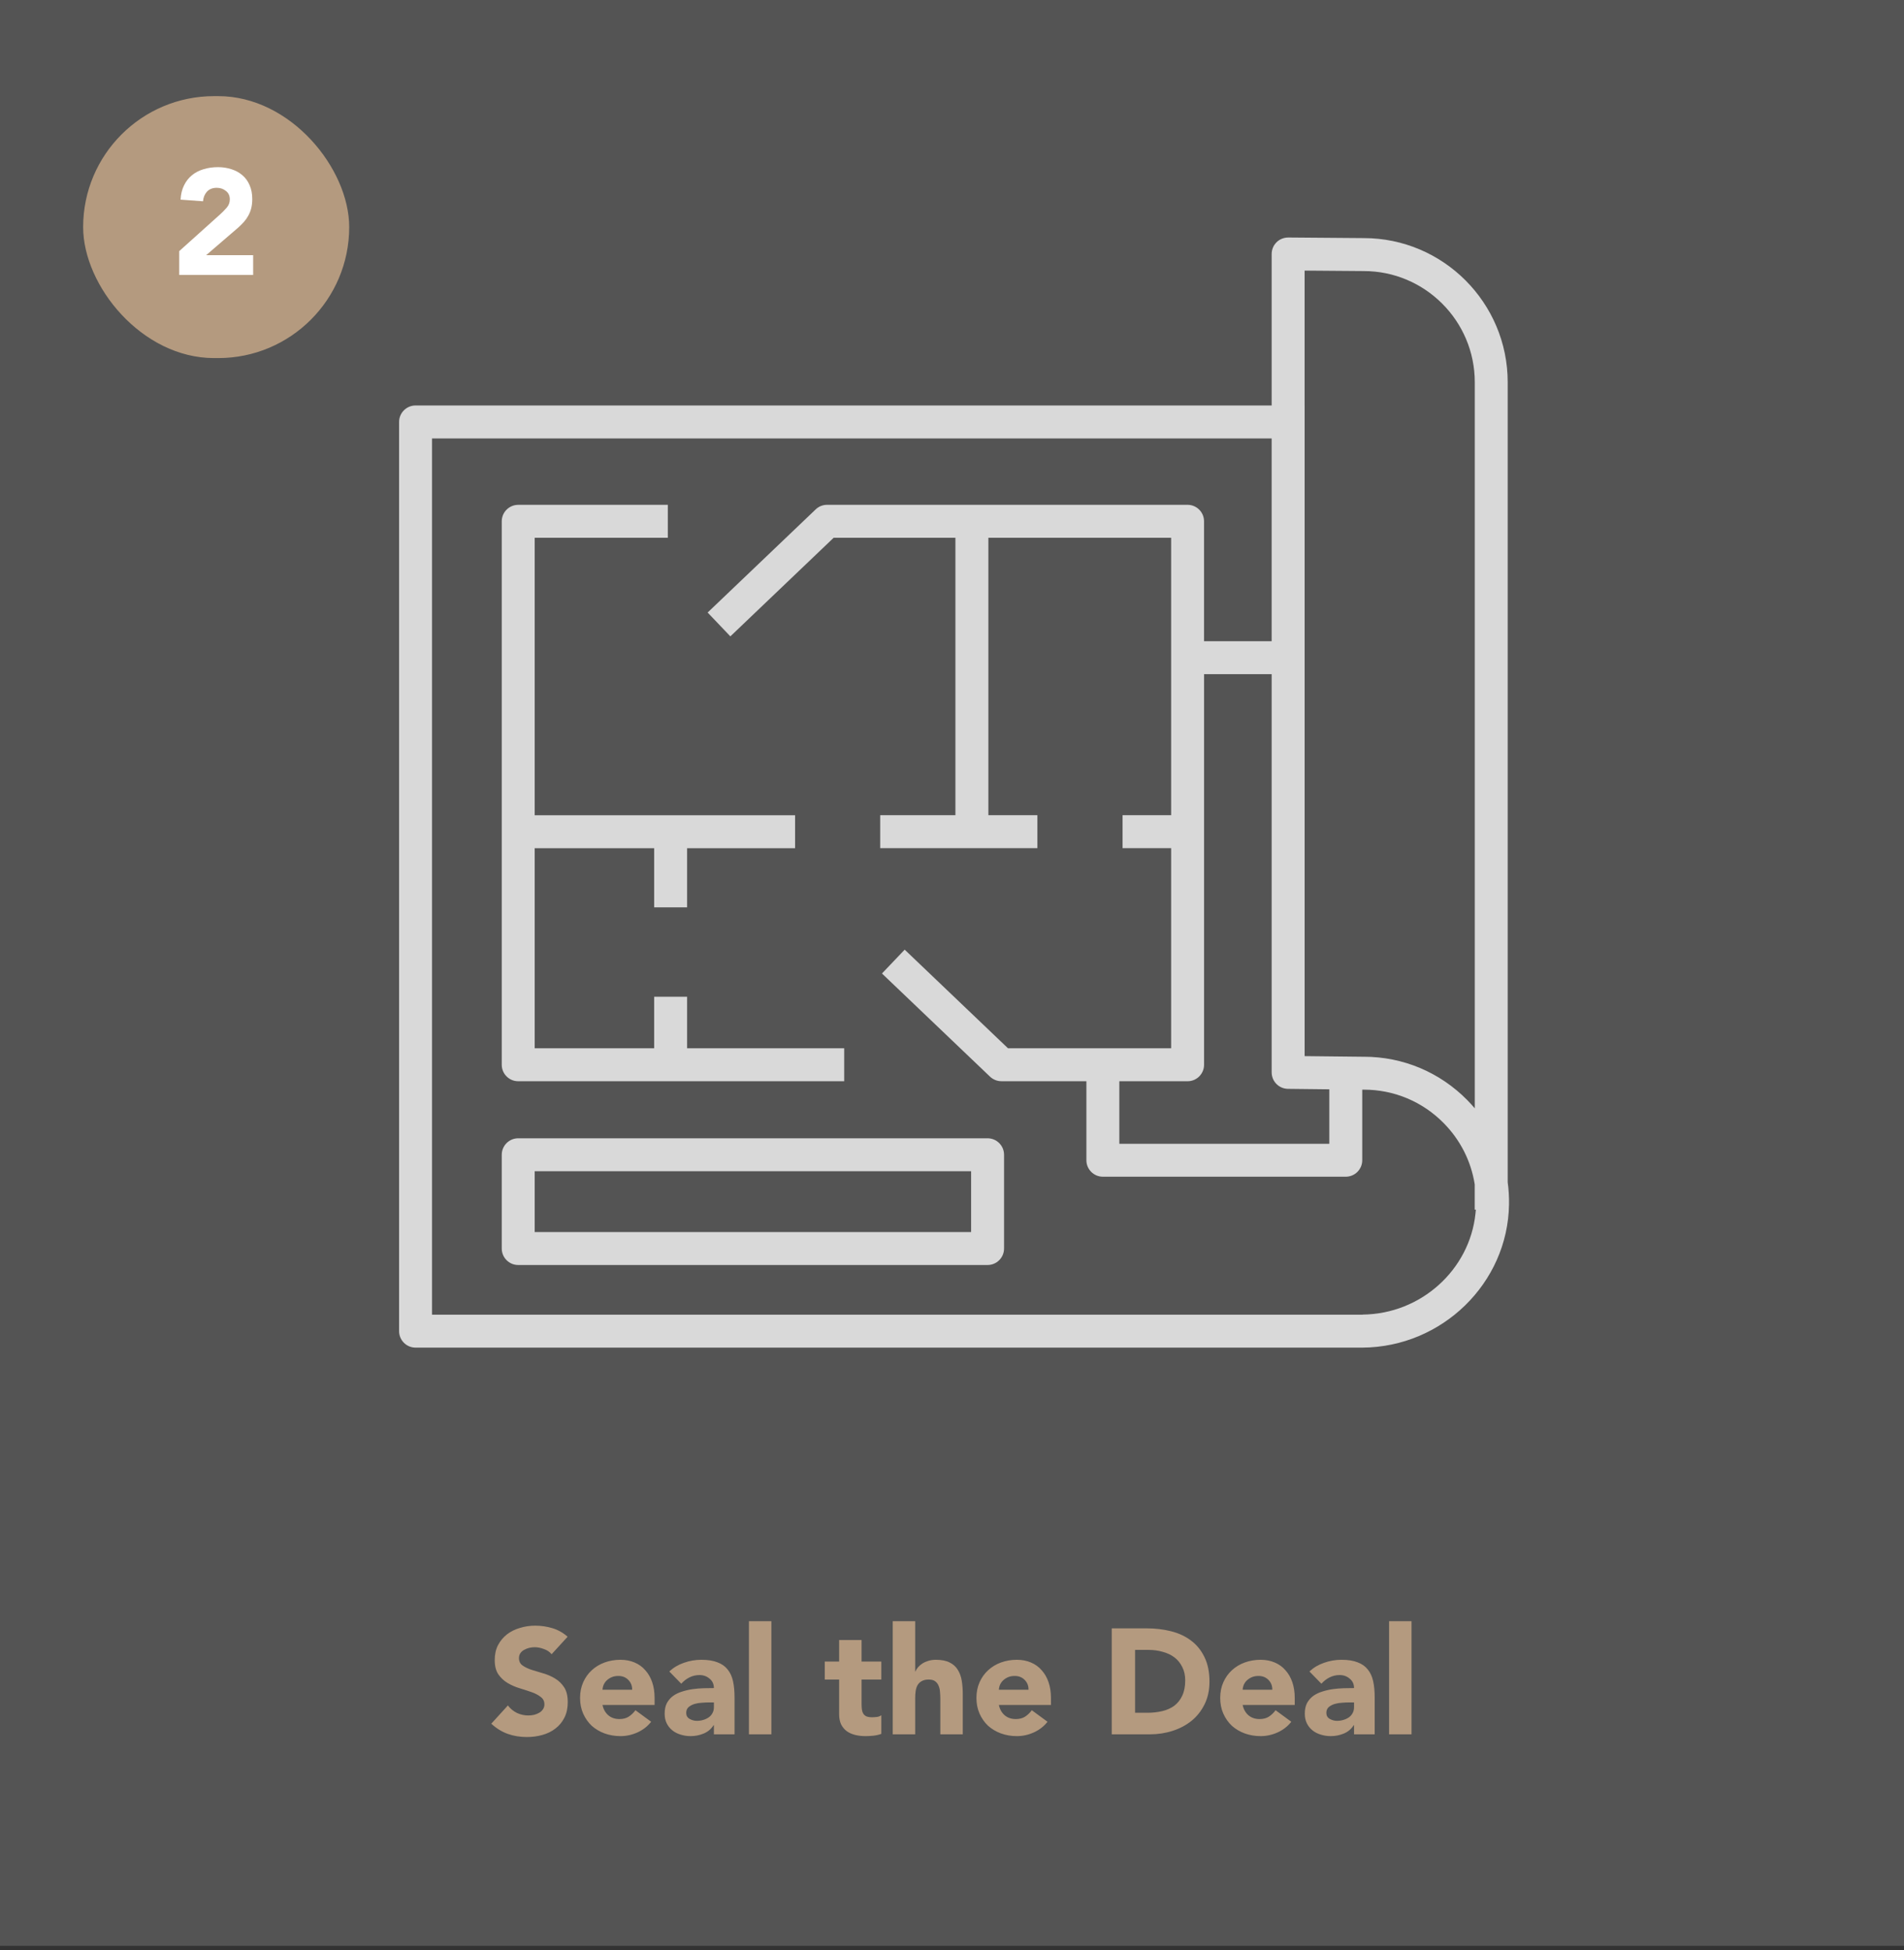 <svg width="458" height="469" viewBox="0 0 458 469" fill="none" xmlns="http://www.w3.org/2000/svg">
<rect x="0" y="0" width="458" height="469" fill="#333333" stroke="none"/>
<rect opacity="0.2" width="458" height="468" fill="#D9D9D9"/>
<g clip-path="url(#clip0_151_196)">
<path d="M237.558 273.768H124.655C122.469 273.768 120.693 275.544 120.693 277.731V300.282C120.693 302.468 122.469 304.245 124.655 304.245H237.558C239.744 304.245 241.52 302.468 241.52 300.282V277.731C241.52 275.544 239.744 273.768 237.558 273.768ZM233.597 296.319H128.616V281.694H233.597V296.319Z" fill="#D9D9D9"/>
<path d="M124.655 260.048H203.067V252.121H165.28V239.723H157.357V252.121H128.616V203.994H157.357V218.222H165.28V203.994H191.255V196.067H128.616V129.345H160.639V125.382V121.419H124.655C122.469 121.419 120.693 123.196 120.693 125.382V256.085C120.693 258.271 122.469 260.048 124.655 260.048Z" fill="#D9D9D9"/>
<path d="M362.67 284.283V91.919C362.67 72.816 347.134 57.266 328.066 57.266L309.883 57.121C308.833 57.128 307.809 57.524 307.063 58.27C306.311 59.017 305.895 60.028 305.895 61.084V97.52H99.962C97.776 97.52 96 99.297 96 101.483V320.151C96 322.338 97.776 324.115 99.962 324.115H327.775C346.903 323.969 362.676 308.605 362.987 289.733C363.02 287.89 362.908 286.067 362.663 284.283H362.67ZM327.782 316.188C327.696 316.188 327.61 316.188 327.525 316.188H103.923V105.447H305.888V154.215H289.626V125.375C289.626 123.189 287.85 121.412 285.664 121.412H198.947C197.93 121.412 196.946 121.802 196.213 122.509L193.209 125.375L170.219 147.319L172.953 150.186L175.686 153.052L200.531 129.339H229.82V196.061H211.729V203.987H249.542V196.061H237.75V129.339H281.71V196.061H270.023V203.987H281.71V252.115H242.464L217.619 228.401L214.885 231.268L212.152 234.135L235.142 256.078L238.146 258.945C238.885 259.645 239.863 260.041 240.879 260.041H261.328V279.045C261.328 281.232 263.104 283.009 265.289 283.009H323.721C325.907 283.009 327.683 281.232 327.683 279.045V262.069H327.782H328.033C335.342 262.069 342.189 264.943 347.312 270.154C351.314 274.23 353.875 279.329 354.74 284.858V290.929H355.011C354.991 291.252 354.958 291.576 354.918 291.893C353.506 305.395 341.812 316.036 327.769 316.168L327.782 316.188ZM313.818 97.52V65.081L328.04 65.193C342.77 65.193 354.753 77.182 354.753 91.919V266.561C354.186 265.894 353.591 265.24 352.971 264.612C346.342 257.868 337.488 254.156 328.086 254.156H327.789H327.69L319.767 254.07L313.824 254.004V97.52H313.818ZM269.251 260.048H285.671C287.857 260.048 289.633 258.271 289.633 256.085V162.142H305.895V257.914C305.895 260.088 307.644 261.851 309.81 261.878L319.76 261.99V275.089H269.251V260.048Z" fill="#D9D9D9"/>
</g>
<path d="M132.684 397.861C132.228 397.285 131.604 396.865 130.812 396.601C130.044 396.313 129.312 396.169 128.616 396.169C128.208 396.169 127.788 396.217 127.356 396.313C126.924 396.409 126.516 396.565 126.132 396.781C125.748 396.973 125.436 397.237 125.196 397.573C124.956 397.909 124.836 398.317 124.836 398.797C124.836 399.565 125.124 400.153 125.7 400.561C126.276 400.969 126.996 401.317 127.86 401.605C128.748 401.893 129.696 402.181 130.704 402.469C131.712 402.757 132.648 403.165 133.512 403.693C134.4 404.221 135.132 404.929 135.708 405.817C136.284 406.705 136.572 407.893 136.572 409.381C136.572 410.797 136.308 412.033 135.78 413.089C135.252 414.145 134.532 415.021 133.62 415.717C132.732 416.413 131.688 416.929 130.488 417.265C129.312 417.601 128.064 417.769 126.744 417.769C125.088 417.769 123.552 417.517 122.136 417.013C120.72 416.509 119.4 415.693 118.176 414.565L122.172 410.173C122.748 410.941 123.468 411.541 124.332 411.973C125.22 412.381 126.132 412.585 127.068 412.585C127.524 412.585 127.98 412.537 128.436 412.441C128.916 412.321 129.336 412.153 129.696 411.937C130.08 411.721 130.38 411.445 130.596 411.109C130.836 410.773 130.956 410.377 130.956 409.921C130.956 409.153 130.656 408.553 130.056 408.121C129.48 407.665 128.748 407.281 127.86 406.969C126.972 406.657 126.012 406.345 124.98 406.033C123.948 405.721 122.988 405.301 122.1 404.773C121.212 404.245 120.468 403.549 119.868 402.685C119.292 401.821 119.004 400.681 119.004 399.265C119.004 397.897 119.268 396.697 119.796 395.665C120.348 394.633 121.068 393.769 121.956 393.073C122.868 392.377 123.912 391.861 125.088 391.525C126.264 391.165 127.476 390.985 128.724 390.985C130.164 390.985 131.556 391.189 132.9 391.597C134.244 392.005 135.456 392.689 136.536 393.649L132.684 397.861ZM156.632 414.097C155.768 415.201 154.676 416.053 153.356 416.653C152.036 417.253 150.668 417.553 149.252 417.553C147.908 417.553 146.636 417.337 145.436 416.905C144.26 416.473 143.228 415.861 142.34 415.069C141.476 414.253 140.792 413.281 140.288 412.153C139.784 411.025 139.532 409.765 139.532 408.373C139.532 406.981 139.784 405.721 140.288 404.593C140.792 403.465 141.476 402.505 142.34 401.713C143.228 400.897 144.26 400.273 145.436 399.841C146.636 399.409 147.908 399.193 149.252 399.193C150.5 399.193 151.628 399.409 152.636 399.841C153.668 400.273 154.532 400.897 155.228 401.713C155.948 402.505 156.5 403.465 156.884 404.593C157.268 405.721 157.46 406.981 157.46 408.373V410.065H144.932C145.148 411.097 145.616 411.925 146.336 412.549C147.056 413.149 147.944 413.449 149 413.449C149.888 413.449 150.632 413.257 151.232 412.873C151.856 412.465 152.396 411.949 152.852 411.325L156.632 414.097ZM152.06 406.393C152.084 405.481 151.784 404.701 151.16 404.053C150.536 403.405 149.732 403.081 148.748 403.081C148.148 403.081 147.62 403.177 147.164 403.369C146.708 403.561 146.312 403.813 145.976 404.125C145.664 404.413 145.412 404.761 145.22 405.169C145.052 405.553 144.956 405.961 144.932 406.393H152.06ZM171.724 414.925H171.652C171.052 415.861 170.248 416.533 169.24 416.941C168.256 417.349 167.212 417.553 166.108 417.553C165.292 417.553 164.5 417.433 163.732 417.193C162.988 416.977 162.328 416.641 161.752 416.185C161.176 415.729 160.72 415.165 160.384 414.493C160.048 413.821 159.88 413.041 159.88 412.153C159.88 411.145 160.06 410.293 160.42 409.597C160.804 408.901 161.308 408.325 161.932 407.869C162.58 407.413 163.312 407.065 164.128 406.825C164.944 406.561 165.784 406.369 166.648 406.249C167.536 406.129 168.412 406.057 169.276 406.033C170.164 406.009 170.98 405.997 171.724 405.997C171.724 405.037 171.376 404.281 170.68 403.729C170.008 403.153 169.204 402.865 168.268 402.865C167.38 402.865 166.564 403.057 165.82 403.441C165.1 403.801 164.452 404.305 163.876 404.953L160.996 402.001C162.004 401.065 163.18 400.369 164.524 399.913C165.868 399.433 167.26 399.193 168.7 399.193C170.284 399.193 171.58 399.397 172.588 399.805C173.62 400.189 174.436 400.765 175.036 401.533C175.66 402.301 176.092 403.249 176.332 404.377C176.572 405.481 176.692 406.765 176.692 408.229V417.121H171.724V414.925ZM170.392 409.453C169.984 409.453 169.468 409.477 168.844 409.525C168.244 409.549 167.656 409.645 167.08 409.813C166.528 409.981 166.048 410.233 165.64 410.569C165.256 410.905 165.064 411.373 165.064 411.973C165.064 412.621 165.34 413.101 165.892 413.413C166.444 413.725 167.02 413.881 167.62 413.881C168.148 413.881 168.652 413.809 169.132 413.665C169.636 413.521 170.08 413.317 170.464 413.053C170.848 412.789 171.148 412.453 171.364 412.045C171.604 411.637 171.724 411.157 171.724 410.605V409.453H170.392ZM180.152 389.905H185.552V417.121H180.152V389.905ZM212 403.945H207.248V409.777C207.248 410.257 207.272 410.701 207.32 411.109C207.368 411.493 207.476 411.829 207.644 412.117C207.812 412.405 208.064 412.633 208.4 412.801C208.76 412.945 209.228 413.017 209.804 413.017C210.092 413.017 210.464 412.993 210.92 412.945C211.4 412.873 211.76 412.729 212 412.513V417.013C211.4 417.229 210.776 417.373 210.128 417.445C209.48 417.517 208.844 417.553 208.22 417.553C207.308 417.553 206.468 417.457 205.7 417.265C204.932 417.073 204.26 416.773 203.684 416.365C203.108 415.933 202.652 415.381 202.316 414.709C202.004 414.037 201.848 413.221 201.848 412.261V403.945H198.392V399.625H201.848V394.441H207.248V399.625H212V403.945ZM220.144 389.905V402.001H220.216C220.336 401.665 220.54 401.329 220.828 400.993C221.116 400.657 221.464 400.357 221.872 400.093C222.28 399.829 222.76 399.613 223.312 399.445C223.864 399.277 224.464 399.193 225.112 399.193C226.48 399.193 227.584 399.409 228.424 399.841C229.264 400.249 229.912 400.825 230.368 401.569C230.848 402.313 231.172 403.189 231.34 404.197C231.508 405.205 231.592 406.297 231.592 407.473V417.121H226.192V408.553C226.192 408.049 226.168 407.533 226.12 407.005C226.096 406.453 225.988 405.949 225.796 405.493C225.628 405.037 225.352 404.665 224.968 404.377C224.608 404.089 224.08 403.945 223.384 403.945C222.688 403.945 222.124 404.077 221.692 404.341C221.26 404.581 220.924 404.917 220.684 405.349C220.468 405.757 220.324 406.225 220.252 406.753C220.18 407.281 220.144 407.833 220.144 408.409V417.121H214.744V389.905H220.144ZM251.976 414.097C251.112 415.201 250.02 416.053 248.7 416.653C247.38 417.253 246.012 417.553 244.596 417.553C243.252 417.553 241.98 417.337 240.78 416.905C239.604 416.473 238.572 415.861 237.684 415.069C236.82 414.253 236.136 413.281 235.632 412.153C235.128 411.025 234.876 409.765 234.876 408.373C234.876 406.981 235.128 405.721 235.632 404.593C236.136 403.465 236.82 402.505 237.684 401.713C238.572 400.897 239.604 400.273 240.78 399.841C241.98 399.409 243.252 399.193 244.596 399.193C245.844 399.193 246.972 399.409 247.98 399.841C249.012 400.273 249.876 400.897 250.572 401.713C251.292 402.505 251.844 403.465 252.228 404.593C252.612 405.721 252.804 406.981 252.804 408.373V410.065H240.276C240.492 411.097 240.96 411.925 241.68 412.549C242.4 413.149 243.288 413.449 244.344 413.449C245.232 413.449 245.976 413.257 246.576 412.873C247.2 412.465 247.74 411.949 248.196 411.325L251.976 414.097ZM247.404 406.393C247.428 405.481 247.128 404.701 246.504 404.053C245.88 403.405 245.076 403.081 244.092 403.081C243.492 403.081 242.964 403.177 242.508 403.369C242.052 403.561 241.656 403.813 241.32 404.125C241.008 404.413 240.756 404.761 240.564 405.169C240.396 405.553 240.3 405.961 240.276 406.393H247.404ZM267.424 391.633H275.848C277.888 391.633 279.82 391.861 281.644 392.317C283.492 392.773 285.1 393.517 286.468 394.549C287.836 395.557 288.916 396.877 289.708 398.509C290.524 400.141 290.932 402.121 290.932 404.449C290.932 406.513 290.536 408.337 289.744 409.921C288.976 411.481 287.932 412.801 286.612 413.881C285.292 414.937 283.768 415.741 282.04 416.293C280.312 416.845 278.5 417.121 276.604 417.121H267.424V391.633ZM273.04 411.937H275.956C277.252 411.937 278.452 411.805 279.556 411.541C280.684 411.277 281.656 410.845 282.472 410.245C283.288 409.621 283.924 408.817 284.38 407.833C284.86 406.825 285.1 405.601 285.1 404.161C285.1 402.913 284.86 401.833 284.38 400.921C283.924 399.985 283.3 399.217 282.508 398.617C281.716 398.017 280.78 397.573 279.7 397.285C278.644 396.973 277.528 396.817 276.352 396.817H273.04V411.937ZM310.616 414.097C309.752 415.201 308.66 416.053 307.34 416.653C306.02 417.253 304.652 417.553 303.236 417.553C301.892 417.553 300.62 417.337 299.42 416.905C298.244 416.473 297.212 415.861 296.324 415.069C295.46 414.253 294.776 413.281 294.272 412.153C293.768 411.025 293.516 409.765 293.516 408.373C293.516 406.981 293.768 405.721 294.272 404.593C294.776 403.465 295.46 402.505 296.324 401.713C297.212 400.897 298.244 400.273 299.42 399.841C300.62 399.409 301.892 399.193 303.236 399.193C304.484 399.193 305.612 399.409 306.62 399.841C307.652 400.273 308.516 400.897 309.212 401.713C309.932 402.505 310.484 403.465 310.868 404.593C311.252 405.721 311.444 406.981 311.444 408.373V410.065H298.916C299.132 411.097 299.6 411.925 300.32 412.549C301.04 413.149 301.928 413.449 302.984 413.449C303.872 413.449 304.616 413.257 305.216 412.873C305.84 412.465 306.38 411.949 306.836 411.325L310.616 414.097ZM306.044 406.393C306.068 405.481 305.768 404.701 305.144 404.053C304.52 403.405 303.716 403.081 302.732 403.081C302.132 403.081 301.604 403.177 301.148 403.369C300.692 403.561 300.296 403.813 299.96 404.125C299.648 404.413 299.396 404.761 299.204 405.169C299.036 405.553 298.94 405.961 298.916 406.393H306.044ZM325.708 414.925H325.636C325.036 415.861 324.232 416.533 323.224 416.941C322.24 417.349 321.196 417.553 320.092 417.553C319.276 417.553 318.484 417.433 317.716 417.193C316.972 416.977 316.312 416.641 315.736 416.185C315.16 415.729 314.704 415.165 314.368 414.493C314.032 413.821 313.864 413.041 313.864 412.153C313.864 411.145 314.044 410.293 314.404 409.597C314.788 408.901 315.292 408.325 315.916 407.869C316.564 407.413 317.296 407.065 318.112 406.825C318.928 406.561 319.768 406.369 320.632 406.249C321.52 406.129 322.396 406.057 323.26 406.033C324.148 406.009 324.964 405.997 325.708 405.997C325.708 405.037 325.36 404.281 324.664 403.729C323.992 403.153 323.188 402.865 322.252 402.865C321.364 402.865 320.548 403.057 319.804 403.441C319.084 403.801 318.436 404.305 317.86 404.953L314.98 402.001C315.988 401.065 317.164 400.369 318.508 399.913C319.852 399.433 321.244 399.193 322.684 399.193C324.268 399.193 325.564 399.397 326.572 399.805C327.604 400.189 328.42 400.765 329.02 401.533C329.644 402.301 330.076 403.249 330.316 404.377C330.556 405.481 330.676 406.765 330.676 408.229V417.121H325.708V414.925ZM324.376 409.453C323.968 409.453 323.452 409.477 322.828 409.525C322.228 409.549 321.64 409.645 321.064 409.813C320.512 409.981 320.032 410.233 319.624 410.569C319.24 410.905 319.048 411.373 319.048 411.973C319.048 412.621 319.324 413.101 319.876 413.413C320.428 413.725 321.004 413.881 321.604 413.881C322.132 413.881 322.636 413.809 323.116 413.665C323.62 413.521 324.064 413.317 324.448 413.053C324.832 412.789 325.132 412.453 325.348 412.045C325.588 411.637 325.708 411.157 325.708 410.605V409.453H324.376ZM334.136 389.905H339.536V417.121H334.136V389.905Z" fill="#B49A7F"/>
<rect x="20" y="23.121" width="64" height="63" rx="31.5" fill="#B49A7F"/>
<path d="M43.112 60.397L53.012 51.505C53.516 51.049 54.02 50.533 54.524 49.957C55.028 49.381 55.28 48.709 55.28 47.941C55.28 47.077 54.968 46.405 54.344 45.925C53.72 45.421 52.988 45.169 52.148 45.169C51.14 45.169 50.348 45.481 49.772 46.105C49.22 46.729 48.908 47.497 48.836 48.409L43.436 48.013C43.508 46.693 43.784 45.553 44.264 44.593C44.744 43.609 45.38 42.793 46.172 42.145C46.964 41.497 47.888 41.017 48.944 40.705C50.024 40.369 51.188 40.201 52.436 40.201C53.588 40.201 54.668 40.369 55.676 40.705C56.684 41.017 57.56 41.497 58.304 42.145C59.048 42.769 59.624 43.561 60.032 44.521C60.464 45.481 60.68 46.597 60.68 47.869C60.68 48.685 60.596 49.429 60.428 50.101C60.26 50.749 60.02 51.349 59.708 51.901C59.42 52.429 59.072 52.921 58.664 53.377C58.256 53.833 57.812 54.277 57.332 54.709L49.592 61.369H60.896V66.121H43.112V60.397Z" fill="white"/>
<defs>
<clipPath id="clip0_151_196">
<rect width="267" height="267" fill="white" transform="translate(96 57.121)"/>
</clipPath>
</defs>
</svg>
